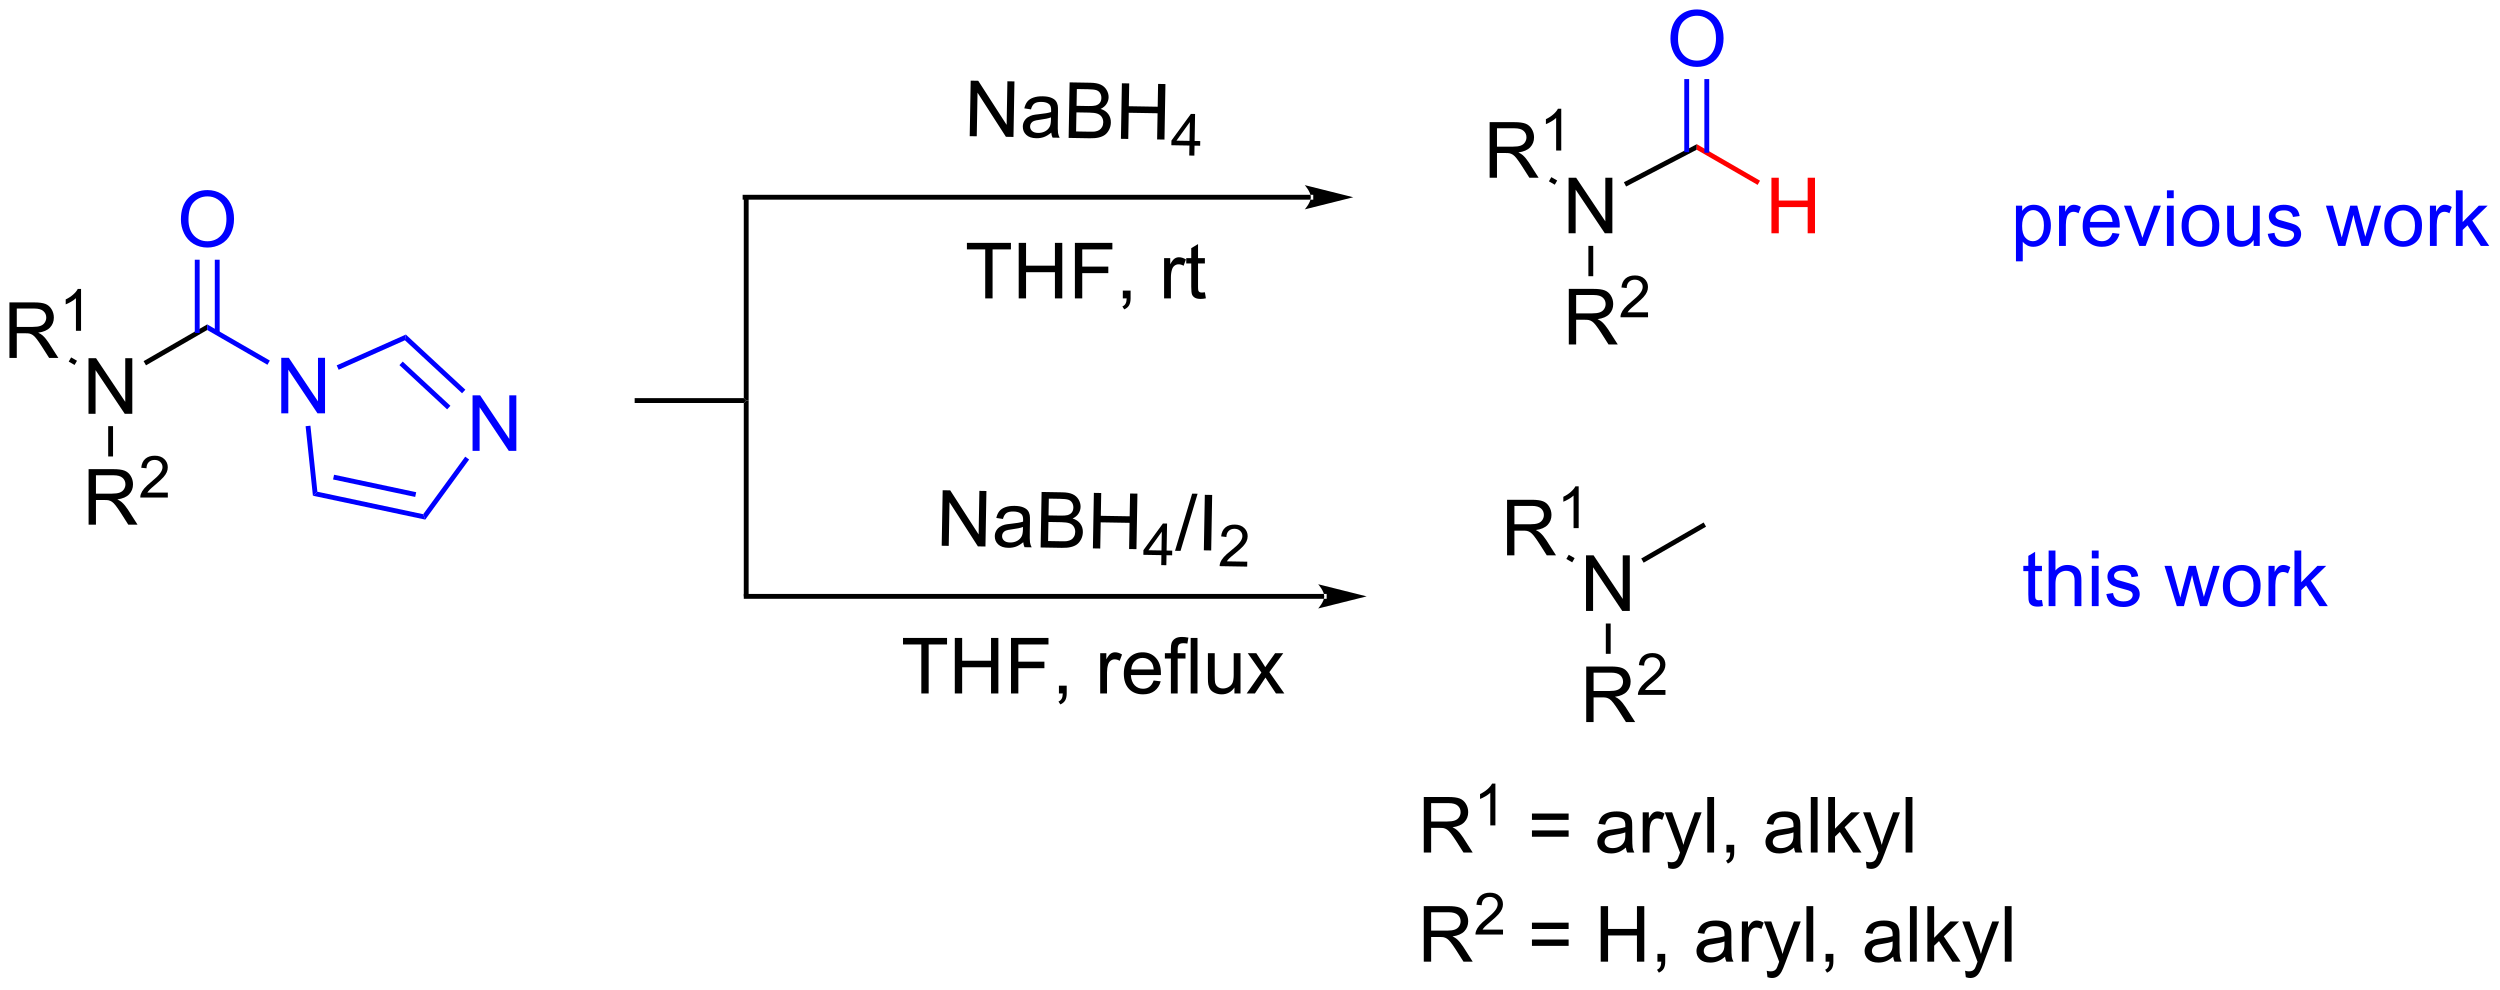 <?xml version="1.0" encoding="UTF-8"?>
<!DOCTYPE svg PUBLIC '-//W3C//DTD SVG 1.0//EN'
          'http://www.w3.org/TR/2001/REC-SVG-20010904/DTD/svg10.dtd'>
<svg stroke-dasharray="none" shape-rendering="auto" xmlns="http://www.w3.org/2000/svg" font-family="'Dialog'" text-rendering="auto" width="707" fill-opacity="1" color-interpolation="auto" color-rendering="auto" preserveAspectRatio="xMidYMid meet" font-size="12px" viewBox="0 0 707 280" fill="black" xmlns:xlink="http://www.w3.org/1999/xlink" stroke="black" image-rendering="auto" stroke-miterlimit="10" stroke-linecap="square" stroke-linejoin="miter" font-style="normal" stroke-width="1" height="280" stroke-dashoffset="0" font-weight="normal" stroke-opacity="1"
><!--Generated by the Batik Graphics2D SVG Generator--><defs id="genericDefs"
  /><g
  ><defs id="defs1"
    ><clipPath clipPathUnits="userSpaceOnUse" id="clipPath1"
      ><path d="M3.108 1.611 L268.08 1.611 L268.08 106.327 L3.108 106.327 L3.108 1.611 Z"
      /></clipPath
      ><clipPath clipPathUnits="userSpaceOnUse" id="clipPath2"
      ><path d="M21.36 17.827 L21.36 119.631 L278.966 119.631 L278.966 17.827 Z"
      /></clipPath
      ><clipPath clipPathUnits="userSpaceOnUse" id="clipPath3"
      ><path d="M21.132 19.563 L22.914 121.355 L280.49 116.847 L278.708 15.054 Z"
      /></clipPath
      ><clipPath clipPathUnits="userSpaceOnUse" id="clipPath4"
      ><path d="M21.132 19.563 L22.899 120.523 L22.899 120.523 L70.459 120.523 L279.7 116.861 L279.7 71.74 L278.729 16.26 L209.829 16.26 Z"
      /></clipPath
      ><clipPath clipPathUnits="userSpaceOnUse" id="clipPath5"
      ><path d="M21.36 17.826 L21.36 119.63 L278.965 119.63 L278.965 17.826 Z"
      /></clipPath
      ><clipPath clipPathUnits="userSpaceOnUse" id="clipPath6"
      ><path d="M20.394 19.519 L22.176 121.311 L279.752 116.803 L277.971 15.01 Z"
      /></clipPath
      ><clipPath clipPathUnits="userSpaceOnUse" id="clipPath7"
      ><path d="M20.394 19.519 L22.162 120.523 L22.162 120.523 L67.215 120.523 L279.7 116.804 L279.7 113.832 L277.993 16.26 L206.585 16.26 Z"
      /></clipPath
    ></defs
    ><g transform="scale(2.667,2.667) translate(-3.108,-1.611) matrix(1.029,0,0,1.029,-18.864,-16.725)"
    ><path d="M30.473 60.461 L30.473 54.734 L31.252 54.734 L34.26 59.229 L34.26 54.734 L34.986 54.734 L34.986 60.461 L34.208 60.461 L31.2 55.961 L31.2 60.461 L30.473 60.461 Z" stroke="none" clip-path="url(#clipPath2)"
    /></g
    ><g transform="matrix(2.743,0,0,2.743,-58.59,-48.897)"
    ><path d="M36.414 55.492 L36.164 55.059 L42.723 51.272 L42.723 51.849 Z" stroke="none" clip-path="url(#clipPath2)"
    /></g
    ><g fill="blue" transform="matrix(2.743,0,0,2.743,-58.59,-48.897)" stroke="blue"
    ><path d="M50.357 60.441 L50.357 54.714 L51.136 54.714 L54.144 59.209 L54.144 54.714 L54.87 54.714 L54.87 60.441 L54.092 60.441 L51.084 55.941 L51.084 60.441 L50.357 60.441 Z" stroke="none" clip-path="url(#clipPath2)"
    /></g
    ><g fill="blue" transform="matrix(2.743,0,0,2.743,-58.59,-48.897)" stroke="blue"
    ><path d="M42.723 51.849 L42.723 51.272 L49.182 55.001 L48.932 55.434 Z" stroke="none" clip-path="url(#clipPath2)"
    /></g
    ><g fill="blue" transform="matrix(2.743,0,0,2.743,-58.59,-48.897)" stroke="blue"
    ><path d="M40.011 40.462 Q40.011 39.035 40.777 38.23 Q41.542 37.423 42.753 37.423 Q43.545 37.423 44.18 37.803 Q44.818 38.181 45.152 38.858 Q45.488 39.535 45.488 40.394 Q45.488 41.266 45.136 41.954 Q44.785 42.641 44.139 42.996 Q43.495 43.35 42.748 43.35 Q41.941 43.35 41.303 42.959 Q40.667 42.566 40.339 41.891 Q40.011 41.214 40.011 40.462 ZM40.792 40.472 Q40.792 41.509 41.347 42.105 Q41.904 42.699 42.745 42.699 Q43.6 42.699 44.152 42.097 Q44.706 41.496 44.706 40.391 Q44.706 39.691 44.469 39.17 Q44.233 38.649 43.777 38.363 Q43.324 38.074 42.756 38.074 Q41.951 38.074 41.37 38.628 Q40.792 39.181 40.792 40.472 Z" stroke="none" clip-path="url(#clipPath2)"
    /></g
    ><g fill="blue" transform="matrix(2.743,0,0,2.743,-58.59,-48.897)" stroke="blue"
    ><path d="M44.005 52.156 L44.005 44.603 L43.505 44.603 L43.505 52.156 ZM41.942 52.156 L41.942 44.603 L41.442 44.603 L41.442 52.156 Z" stroke="none" clip-path="url(#clipPath2)"
    /></g
    ><g transform="matrix(2.743,0,0,2.743,-58.59,-48.897)"
    ><path d="M22.332 54.731 L22.332 49.004 L24.872 49.004 Q25.637 49.004 26.036 49.158 Q26.434 49.312 26.671 49.702 Q26.911 50.093 26.911 50.567 Q26.911 51.176 26.515 51.595 Q26.122 52.012 25.296 52.124 Q25.598 52.27 25.754 52.41 Q26.085 52.715 26.382 53.171 L27.379 54.731 L26.426 54.731 L25.668 53.538 Q25.335 53.023 25.119 52.749 Q24.905 52.476 24.736 52.366 Q24.567 52.257 24.39 52.215 Q24.262 52.187 23.968 52.187 L23.09 52.187 L23.09 54.731 L22.332 54.731 ZM23.09 51.53 L24.718 51.53 Q25.239 51.53 25.53 51.423 Q25.825 51.317 25.976 51.08 Q26.129 50.843 26.129 50.567 Q26.129 50.16 25.832 49.9 Q25.538 49.637 24.903 49.637 L23.09 49.637 L23.09 51.53 Z" stroke="none" clip-path="url(#clipPath2)"
    /></g
    ><g transform="matrix(2.743,0,0,2.743,-58.59,-48.897)"
    ><path d="M29.716 51.931 L29.189 51.931 L29.189 48.569 Q28.997 48.751 28.689 48.933 Q28.38 49.114 28.134 49.206 L28.134 48.696 Q28.575 48.487 28.905 48.193 Q29.238 47.896 29.376 47.618 L29.716 47.618 L29.716 51.931 Z" stroke="none" clip-path="url(#clipPath2)"
    /></g
    ><g transform="matrix(2.743,0,0,2.743,-58.59,-48.897)"
    ><path d="M29.298 55.021 L29.048 55.454 L28.444 55.106 L28.694 54.673 Z" stroke="none" clip-path="url(#clipPath2)"
    /></g
    ><g transform="matrix(2.743,0,0,2.743,-58.59,-48.897)"
    ><path d="M30.494 71.921 L30.494 66.194 L33.033 66.194 Q33.799 66.194 34.197 66.348 Q34.596 66.502 34.833 66.892 Q35.072 67.283 35.072 67.757 Q35.072 68.366 34.676 68.786 Q34.283 69.202 33.458 69.314 Q33.76 69.46 33.916 69.601 Q34.247 69.905 34.544 70.361 L35.541 71.921 L34.588 71.921 L33.83 70.728 Q33.497 70.213 33.281 69.939 Q33.067 69.666 32.898 69.556 Q32.728 69.447 32.551 69.405 Q32.424 69.377 32.129 69.377 L31.252 69.377 L31.252 71.921 L30.494 71.921 ZM31.252 68.721 L32.879 68.721 Q33.4 68.721 33.692 68.614 Q33.986 68.507 34.137 68.27 Q34.291 68.033 34.291 67.757 Q34.291 67.351 33.994 67.09 Q33.7 66.827 33.064 66.827 L31.252 66.827 L31.252 68.721 Z" stroke="none" clip-path="url(#clipPath2)"
    /></g
    ><g transform="matrix(2.743,0,0,2.743,-58.59,-48.897)"
    ><path d="M38.663 68.613 L38.663 69.121 L35.823 69.121 Q35.817 68.93 35.885 68.754 Q35.993 68.465 36.231 68.183 Q36.471 67.902 36.922 67.533 Q37.622 66.959 37.868 66.623 Q38.114 66.287 38.114 65.988 Q38.114 65.676 37.889 65.461 Q37.666 65.244 37.305 65.244 Q36.924 65.244 36.696 65.473 Q36.467 65.701 36.465 66.105 L35.922 66.051 Q35.979 65.443 36.342 65.127 Q36.706 64.808 37.317 64.808 Q37.936 64.808 38.295 65.152 Q38.657 65.494 38.657 66 Q38.657 66.258 38.551 66.508 Q38.446 66.756 38.2 67.031 Q37.956 67.306 37.387 67.787 Q36.913 68.186 36.778 68.328 Q36.643 68.471 36.555 68.613 L38.663 68.613 Z" stroke="none" clip-path="url(#clipPath2)"
    /></g
    ><g transform="matrix(2.743,0,0,2.743,-58.59,-48.897)"
    ><path d="M32.514 61.761 L33.014 61.761 L33.014 64.887 L32.514 64.887 Z" stroke="none" clip-path="url(#clipPath2)"
    /></g
    ><g fill="blue" transform="matrix(2.743,0,0,2.743,-58.59,-48.897)" stroke="blue"
    ><path d="M70.08 64.31 L70.08 58.583 L70.859 58.583 L73.867 63.078 L73.867 58.583 L74.593 58.583 L74.593 64.31 L73.814 64.31 L70.807 59.81 L70.807 64.31 L70.08 64.31 Z" stroke="none" clip-path="url(#clipPath2)"
    /></g
    ><g fill="blue" transform="matrix(2.743,0,0,2.743,-58.59,-48.897)" stroke="blue"
    ><path d="M52.867 61.767 L53.364 61.715 L54.08 68.521 L53.62 68.935 Z" stroke="none" clip-path="url(#clipPath2)"
    /></g
    ><g fill="blue" transform="matrix(2.743,0,0,2.743,-58.59,-48.897)" stroke="blue"
    ><path d="M53.62 68.935 L54.08 68.521 L64.992 70.841 L65.205 71.397 ZM55.699 67.26 L64.166 69.06 L64.269 68.571 L55.803 66.771 Z" stroke="none" clip-path="url(#clipPath2)"
    /></g
    ><g fill="blue" transform="matrix(2.743,0,0,2.743,-58.59,-48.897)" stroke="blue"
    ><path d="M65.205 71.397 L64.992 70.841 L69.324 64.908 L69.728 65.203 Z" stroke="none" clip-path="url(#clipPath2)"
    /></g
    ><g fill="blue" transform="matrix(2.743,0,0,2.743,-58.59,-48.897)" stroke="blue"
    ><path d="M69.337 58.005 L68.997 58.372 L63.105 52.909 L63.203 52.318 ZM67.798 59.664 L62.88 55.104 L62.54 55.471 L67.458 60.031 Z" stroke="none" clip-path="url(#clipPath2)"
    /></g
    ><g fill="blue" transform="matrix(2.743,0,0,2.743,-58.59,-48.897)" stroke="blue"
    ><path d="M63.203 52.318 L63.105 52.909 L56.275 55.95 L56.071 55.493 Z" stroke="none" clip-path="url(#clipPath2)"
    /></g
    ><g transform="matrix(2.743,0,0,2.743,-58.59,-48.897)"
    ><path d="M86.793 59.376 L86.793 58.876 L98.043 58.876 L98.293 59.126 L98.043 59.376 Z" stroke="none" clip-path="url(#clipPath2)"
    /></g
    ><g transform="matrix(2.743,0,0,2.743,-58.59,-48.897)"
    ><path d="M98.543 59.126 L98.293 59.126 L98.043 58.876 L98.043 38.342 L98.543 38.342 Z" stroke="none" clip-path="url(#clipPath2)"
    /></g
    ><g transform="matrix(2.743,0,0,2.743,-58.59,-48.897)"
    ><path d="M98.043 59.376 L98.293 59.126 L98.543 59.126 L98.543 79.311 L98.043 79.311 Z" stroke="none" clip-path="url(#clipPath2)"
    /></g
    ><g transform="matrix(2.743,0,0,2.743,-58.59,-48.897)"
    ><path d="M122.935 48.59 L122.935 43.538 L121.047 43.538 L121.047 42.864 L125.586 42.864 L125.586 43.538 L123.693 43.538 L123.693 48.59 L122.935 48.59 ZM126.387 48.59 L126.387 42.864 L127.145 42.864 L127.145 45.215 L130.121 45.215 L130.121 42.864 L130.879 42.864 L130.879 48.59 L130.121 48.59 L130.121 45.89 L127.145 45.89 L127.145 48.59 L126.387 48.59 ZM132.18 48.59 L132.18 42.864 L136.044 42.864 L136.044 43.538 L132.938 43.538 L132.938 45.312 L135.625 45.312 L135.625 45.989 L132.938 45.989 L132.938 48.59 L132.18 48.59 ZM137.121 48.59 L137.121 47.788 L137.923 47.788 L137.923 48.59 Q137.923 49.033 137.767 49.304 Q137.611 49.575 137.27 49.723 L137.074 49.424 Q137.298 49.325 137.402 49.135 Q137.509 48.947 137.52 48.59 L137.121 48.59 ZM141.376 48.59 L141.376 44.442 L142.009 44.442 L142.009 45.07 Q142.251 44.63 142.454 44.489 Q142.66 44.348 142.908 44.348 Q143.262 44.348 143.629 44.575 L143.387 45.226 Q143.129 45.075 142.871 45.075 Q142.642 45.075 142.457 45.213 Q142.275 45.351 142.197 45.598 Q142.079 45.973 142.079 46.419 L142.079 48.59 L141.376 48.59 ZM145.582 47.96 L145.684 48.583 Q145.387 48.645 145.152 48.645 Q144.77 48.645 144.559 48.525 Q144.348 48.403 144.262 48.205 Q144.176 48.007 144.176 47.374 L144.176 44.989 L143.66 44.989 L143.66 44.442 L144.176 44.442 L144.176 43.413 L144.876 42.991 L144.876 44.442 L145.582 44.442 L145.582 44.989 L144.876 44.989 L144.876 47.413 Q144.876 47.715 144.913 47.801 Q144.949 47.887 145.033 47.939 Q145.119 47.989 145.275 47.989 Q145.392 47.989 145.582 47.96 Z" stroke="none" clip-path="url(#clipPath2)"
    /></g
    ><g transform="matrix(2.742,0.048,-0.048,2.742,-57.013,-54.663)"
    ><path d="M121.363 31.855 L121.363 26.128 L122.141 26.128 L125.149 30.623 L125.149 26.128 L125.876 26.128 L125.876 31.855 L125.097 31.855 L122.089 27.355 L122.089 31.855 L121.363 31.855 ZM129.765 31.342 Q129.375 31.675 129.012 31.813 Q128.653 31.948 128.239 31.948 Q127.554 31.948 127.187 31.615 Q126.82 31.279 126.82 30.761 Q126.82 30.456 126.958 30.204 Q127.099 29.951 127.322 29.8 Q127.546 29.646 127.828 29.568 Q128.036 29.514 128.453 29.464 Q129.304 29.362 129.708 29.222 Q129.71 29.076 129.71 29.037 Q129.71 28.607 129.512 28.433 Q129.242 28.193 128.71 28.193 Q128.216 28.193 127.979 28.368 Q127.742 28.542 127.63 28.982 L126.942 28.889 Q127.036 28.448 127.249 28.177 Q127.466 27.904 127.872 27.758 Q128.278 27.612 128.812 27.612 Q129.343 27.612 129.674 27.737 Q130.007 27.862 130.164 28.052 Q130.32 28.24 130.382 28.529 Q130.419 28.709 130.419 29.177 L130.419 30.115 Q130.419 31.097 130.463 31.357 Q130.507 31.615 130.64 31.855 L129.906 31.855 Q129.796 31.636 129.765 31.342 ZM129.708 29.771 Q129.325 29.927 128.559 30.037 Q128.125 30.099 127.945 30.177 Q127.765 30.256 127.666 30.407 Q127.57 30.558 127.57 30.74 Q127.57 31.021 127.783 31.209 Q127.997 31.396 128.406 31.396 Q128.812 31.396 129.127 31.219 Q129.445 31.042 129.593 30.732 Q129.708 30.495 129.708 30.029 L129.708 29.771 ZM131.566 31.855 L131.566 26.128 L133.714 26.128 Q134.371 26.128 134.766 26.302 Q135.165 26.474 135.389 26.836 Q135.613 27.198 135.613 27.592 Q135.613 27.959 135.412 28.284 Q135.214 28.607 134.813 28.808 Q135.332 28.959 135.61 29.326 Q135.891 29.693 135.891 30.193 Q135.891 30.597 135.72 30.943 Q135.55 31.287 135.3 31.474 Q135.05 31.662 134.673 31.758 Q134.298 31.855 133.751 31.855 L131.566 31.855 ZM132.324 28.534 L133.563 28.534 Q134.066 28.534 134.285 28.467 Q134.574 28.381 134.72 28.183 Q134.868 27.982 134.868 27.683 Q134.868 27.396 134.73 27.18 Q134.595 26.964 134.339 26.883 Q134.087 26.802 133.47 26.802 L132.324 26.802 L132.324 28.534 ZM132.324 31.177 L133.751 31.177 Q134.118 31.177 134.266 31.151 Q134.527 31.105 134.701 30.995 Q134.878 30.886 134.99 30.677 Q135.105 30.467 135.105 30.193 Q135.105 29.873 134.941 29.639 Q134.777 29.401 134.485 29.305 Q134.196 29.209 133.649 29.209 L132.324 29.209 L132.324 31.177 ZM136.957 31.855 L136.957 26.128 L137.714 26.128 L137.714 28.48 L140.691 28.48 L140.691 26.128 L141.449 26.128 L141.449 31.855 L140.691 31.855 L140.691 29.154 L137.714 29.154 L137.714 31.855 L136.957 31.855 Z" stroke="none" clip-path="url(#clipPath4)"
    /></g
    ><g transform="matrix(2.742,0.048,-0.048,2.742,-57.013,-54.663)"
    ><path d="M144.033 33.455 L144.033 32.425 L142.169 32.425 L142.169 31.943 L144.13 29.16 L144.56 29.16 L144.56 31.943 L145.14 31.943 L145.14 32.425 L144.56 32.425 L144.56 33.455 L144.033 33.455 ZM144.033 31.943 L144.033 30.005 L142.689 31.943 L144.033 31.943 Z" stroke="none" clip-path="url(#clipPath4)"
    /></g
    ><g transform="matrix(2.743,0,0,2.743,-58.588,-48.896)"
    ><path d="M156.504 38.412 L156.504 38.412 L98.174 38.412 L97.924 38.412 L97.924 37.912 L98.174 37.912 L156.504 37.912 L156.754 37.912 L156.754 38.412 ZM160.879 38.162 L155.879 36.912 C155.879 36.912 156.504 37.615 156.504 38.162 C156.504 38.709 155.879 39.412 155.879 39.412 Z" stroke="none" clip-path="url(#clipPath5)"
    /></g
    ><g transform="matrix(2.743,0,0,2.743,-58.588,-48.896)"
    ><path d="M157.887 79.561 L157.887 79.561 L98.293 79.561 L98.043 79.561 L98.043 79.061 L98.293 79.061 L157.887 79.061 L158.137 79.061 L158.137 79.561 ZM162.262 79.311 L157.262 78.061 C157.262 78.061 157.887 78.764 157.887 79.311 C157.887 79.858 157.262 80.561 157.262 80.561 Z" stroke="none" clip-path="url(#clipPath5)"
    /></g
    ><g transform="matrix(2.742,0.048,-0.048,2.742,-54.993,-54.507)"
    ><path d="M118.476 74.091 L118.476 68.365 L119.255 68.365 L122.263 72.86 L122.263 68.365 L122.989 68.365 L122.989 74.091 L122.21 74.091 L119.203 69.591 L119.203 74.091 L118.476 74.091 ZM126.878 73.579 Q126.488 73.912 126.126 74.05 Q125.766 74.185 125.352 74.185 Q124.668 74.185 124.3 73.852 Q123.933 73.516 123.933 72.998 Q123.933 72.693 124.071 72.441 Q124.212 72.188 124.436 72.037 Q124.66 71.883 124.941 71.805 Q125.149 71.75 125.566 71.701 Q126.418 71.599 126.821 71.459 Q126.824 71.313 126.824 71.274 Q126.824 70.844 126.626 70.67 Q126.355 70.43 125.824 70.43 Q125.329 70.43 125.092 70.605 Q124.855 70.779 124.743 71.219 L124.055 71.125 Q124.149 70.685 124.363 70.414 Q124.579 70.141 124.985 69.995 Q125.391 69.849 125.925 69.849 Q126.457 69.849 126.787 69.974 Q127.121 70.099 127.277 70.289 Q127.433 70.477 127.496 70.766 Q127.532 70.946 127.532 71.414 L127.532 72.352 Q127.532 73.334 127.576 73.594 Q127.621 73.852 127.753 74.091 L127.019 74.091 Q126.91 73.873 126.878 73.579 ZM126.821 72.008 Q126.438 72.164 125.673 72.274 Q125.238 72.336 125.058 72.414 Q124.878 72.493 124.779 72.644 Q124.683 72.795 124.683 72.977 Q124.683 73.258 124.897 73.446 Q125.11 73.633 125.519 73.633 Q125.925 73.633 126.24 73.456 Q126.558 73.279 126.707 72.969 Q126.821 72.732 126.821 72.266 L126.821 72.008 ZM128.679 74.091 L128.679 68.365 L130.828 68.365 Q131.484 68.365 131.88 68.539 Q132.278 68.711 132.502 69.073 Q132.726 69.435 132.726 69.829 Q132.726 70.196 132.526 70.521 Q132.328 70.844 131.927 71.045 Q132.445 71.196 132.724 71.563 Q133.005 71.93 133.005 72.43 Q133.005 72.834 132.833 73.18 Q132.664 73.524 132.414 73.711 Q132.164 73.899 131.786 73.995 Q131.411 74.091 130.864 74.091 L128.679 74.091 ZM129.437 70.771 L130.677 70.771 Q131.179 70.771 131.398 70.704 Q131.687 70.618 131.833 70.42 Q131.981 70.219 131.981 69.92 Q131.981 69.633 131.843 69.417 Q131.708 69.201 131.453 69.12 Q131.2 69.039 130.583 69.039 L129.437 69.039 L129.437 70.771 ZM129.437 73.414 L130.864 73.414 Q131.231 73.414 131.38 73.388 Q131.64 73.341 131.815 73.232 Q131.992 73.123 132.104 72.914 Q132.218 72.704 132.218 72.43 Q132.218 72.11 132.054 71.875 Q131.89 71.638 131.599 71.542 Q131.309 71.446 130.762 71.446 L129.437 71.446 L129.437 73.414 ZM134.07 74.091 L134.07 68.365 L134.828 68.365 L134.828 70.716 L137.804 70.716 L137.804 68.365 L138.562 68.365 L138.562 74.091 L137.804 74.091 L137.804 71.391 L134.828 71.391 L134.828 74.091 L134.07 74.091 Z" stroke="none" clip-path="url(#clipPath7)"
    /></g
    ><g transform="matrix(2.742,0.048,-0.048,2.742,-54.993,-54.507)"
    ><path d="M141.146 75.692 L141.146 74.662 L139.283 74.662 L139.283 74.18 L141.244 71.397 L141.673 71.397 L141.673 74.18 L142.253 74.18 L142.253 74.662 L141.673 74.662 L141.673 75.692 L141.146 75.692 ZM141.146 74.18 L141.146 72.242 L139.802 74.18 L141.146 74.18 Z" stroke="none" clip-path="url(#clipPath7)"
    /></g
    ><g transform="matrix(2.742,0.048,-0.048,2.742,-54.993,-54.507)"
    ><path d="M142.543 74.191 L144.205 68.266 L144.767 68.266 L143.111 74.191 L142.543 74.191 ZM145.513 74.091 L145.513 68.365 L146.271 68.365 L146.271 74.091 L145.513 74.091 Z" stroke="none" clip-path="url(#clipPath7)"
    /></g
    ><g transform="matrix(2.742,0.048,-0.048,2.742,-54.993,-54.507)"
    ><path d="M150.01 75.184 L150.01 75.692 L147.17 75.692 Q147.165 75.5 147.233 75.324 Q147.34 75.035 147.579 74.754 Q147.819 74.473 148.27 74.104 Q148.969 73.529 149.215 73.194 Q149.462 72.858 149.462 72.559 Q149.462 72.246 149.237 72.031 Q149.014 71.814 148.653 71.814 Q148.272 71.814 148.043 72.043 Q147.815 72.272 147.813 72.676 L147.27 72.621 Q147.327 72.014 147.69 71.697 Q148.053 71.379 148.665 71.379 Q149.284 71.379 149.643 71.723 Q150.004 72.064 150.004 72.57 Q150.004 72.828 149.899 73.078 Q149.793 73.326 149.547 73.602 Q149.303 73.877 148.735 74.358 Q148.26 74.756 148.125 74.898 Q147.991 75.041 147.903 75.184 L150.01 75.184 Z" stroke="none" clip-path="url(#clipPath7)"
    /></g
    ><g transform="matrix(2.743,0,0,2.743,-58.588,-48.896)"
    ><path d="M116.346 89.32 L116.346 84.267 L114.458 84.267 L114.458 83.593 L118.998 83.593 L118.998 84.267 L117.104 84.267 L117.104 89.32 L116.346 89.32 ZM119.798 89.32 L119.798 83.593 L120.556 83.593 L120.556 85.945 L123.533 85.945 L123.533 83.593 L124.29 83.593 L124.29 89.32 L123.533 89.32 L123.533 86.619 L120.556 86.619 L120.556 89.32 L119.798 89.32 ZM125.591 89.32 L125.591 83.593 L129.456 83.593 L129.456 84.267 L126.349 84.267 L126.349 86.041 L129.036 86.041 L129.036 86.718 L126.349 86.718 L126.349 89.32 L125.591 89.32 ZM130.533 89.32 L130.533 88.517 L131.335 88.517 L131.335 89.32 Q131.335 89.762 131.179 90.033 Q131.022 90.304 130.681 90.452 L130.486 90.153 Q130.71 90.054 130.814 89.864 Q130.921 89.676 130.931 89.32 L130.533 89.32 ZM134.788 89.32 L134.788 85.171 L135.421 85.171 L135.421 85.799 Q135.663 85.359 135.866 85.218 Q136.072 85.077 136.319 85.077 Q136.673 85.077 137.04 85.304 L136.798 85.955 Q136.54 85.804 136.283 85.804 Q136.054 85.804 135.869 85.942 Q135.686 86.08 135.608 86.327 Q135.491 86.702 135.491 87.148 L135.491 89.32 L134.788 89.32 ZM140.298 87.984 L141.025 88.072 Q140.853 88.71 140.387 89.062 Q139.923 89.413 139.202 89.413 Q138.29 89.413 137.757 88.853 Q137.225 88.291 137.225 87.281 Q137.225 86.234 137.764 85.656 Q138.304 85.077 139.163 85.077 Q139.994 85.077 140.52 85.645 Q141.048 86.21 141.048 87.236 Q141.048 87.299 141.046 87.424 L137.952 87.424 Q137.991 88.109 138.337 88.473 Q138.686 88.835 139.204 88.835 Q139.593 88.835 139.866 88.632 Q140.139 88.429 140.298 87.984 ZM137.991 86.846 L140.306 86.846 Q140.259 86.322 140.04 86.062 Q139.704 85.656 139.171 85.656 Q138.686 85.656 138.356 85.981 Q138.025 86.304 137.991 86.846 ZM142.076 89.32 L142.076 85.718 L141.456 85.718 L141.456 85.171 L142.076 85.171 L142.076 84.728 Q142.076 84.312 142.151 84.109 Q142.253 83.835 142.508 83.666 Q142.763 83.494 143.224 83.494 Q143.521 83.494 143.88 83.564 L143.776 84.179 Q143.557 84.14 143.362 84.14 Q143.042 84.14 142.909 84.278 Q142.776 84.413 142.776 84.788 L142.776 85.171 L143.583 85.171 L143.583 85.718 L142.776 85.718 L142.776 89.32 L142.076 89.32 ZM144.116 89.32 L144.116 83.593 L144.819 83.593 L144.819 89.32 L144.116 89.32 ZM148.628 89.32 L148.628 88.71 Q148.143 89.413 147.31 89.413 Q146.943 89.413 146.625 89.273 Q146.307 89.132 146.151 88.919 Q145.998 88.705 145.935 88.398 Q145.893 88.189 145.893 87.742 L145.893 85.171 L146.596 85.171 L146.596 87.471 Q146.596 88.023 146.638 88.213 Q146.706 88.492 146.919 88.65 Q147.136 88.807 147.451 88.807 Q147.768 88.807 148.044 88.645 Q148.323 88.484 148.438 88.205 Q148.552 87.924 148.552 87.392 L148.552 85.171 L149.255 85.171 L149.255 89.32 L148.628 89.32 ZM149.889 89.32 L151.405 87.163 L150.001 85.171 L150.882 85.171 L151.517 86.142 Q151.697 86.421 151.806 86.609 Q151.978 86.351 152.124 86.15 L152.822 85.171 L153.663 85.171 L152.228 87.124 L153.772 89.32 L152.908 89.32 L152.056 88.031 L151.829 87.682 L150.741 89.32 L149.889 89.32 Z" stroke="none" clip-path="url(#clipPath5)"
    /></g
    ><g transform="matrix(2.743,0,0,2.743,-58.588,-48.896)"
    ><path d="M183.079 41.877 L183.079 36.15 L183.858 36.15 L186.866 40.645 L186.866 36.15 L187.592 36.15 L187.592 41.877 L186.814 41.877 L183.806 37.377 L183.806 41.877 L183.079 41.877 Z" stroke="none" clip-path="url(#clipPath5)"
    /></g
    ><g transform="matrix(2.743,0,0,2.743,-58.588,-48.896)"
    ><path d="M174.939 36.147 L174.939 30.42 L177.478 30.42 Q178.243 30.42 178.642 30.574 Q179.04 30.727 179.277 31.118 Q179.517 31.509 179.517 31.982 Q179.517 32.592 179.121 33.011 Q178.728 33.428 177.902 33.54 Q178.204 33.686 178.36 33.826 Q178.691 34.131 178.988 34.587 L179.985 36.147 L179.032 36.147 L178.274 34.954 Q177.941 34.438 177.725 34.165 Q177.511 33.891 177.342 33.782 Q177.173 33.672 176.996 33.631 Q176.868 33.602 176.574 33.602 L175.696 33.602 L175.696 36.147 L174.939 36.147 ZM175.696 32.946 L177.324 32.946 Q177.845 32.946 178.136 32.839 Q178.431 32.732 178.582 32.495 Q178.735 32.258 178.735 31.982 Q178.735 31.576 178.439 31.316 Q178.144 31.053 177.509 31.053 L175.696 31.053 L175.696 32.946 Z" stroke="none" clip-path="url(#clipPath5)"
    /></g
    ><g transform="matrix(2.743,0,0,2.743,-58.588,-48.896)"
    ><path d="M182.322 33.346 L181.795 33.346 L181.795 29.985 Q181.603 30.167 181.295 30.349 Q180.986 30.53 180.74 30.622 L180.74 30.112 Q181.181 29.903 181.512 29.608 Q181.844 29.311 181.982 29.034 L182.322 29.034 L182.322 33.346 Z" stroke="none" clip-path="url(#clipPath5)"
    /></g
    ><g transform="matrix(2.743,0,0,2.743,-58.588,-48.896)"
    ><path d="M181.904 36.437 L181.654 36.87 L181.05 36.521 L181.3 36.088 Z" stroke="none" clip-path="url(#clipPath5)"
    /></g
    ><g transform="matrix(2.743,0,0,2.743,-58.588,-48.896)"
    ><path d="M183.1 53.337 L183.1 47.61 L185.639 47.61 Q186.405 47.61 186.803 47.764 Q187.202 47.917 187.439 48.308 Q187.678 48.699 187.678 49.172 Q187.678 49.782 187.282 50.201 Q186.889 50.618 186.064 50.73 Q186.366 50.876 186.522 51.016 Q186.853 51.321 187.149 51.777 L188.147 53.337 L187.194 53.337 L186.436 52.144 Q186.103 51.628 185.887 51.355 Q185.673 51.081 185.504 50.972 Q185.334 50.863 185.157 50.821 Q185.03 50.792 184.735 50.792 L183.858 50.792 L183.858 53.337 L183.1 53.337 ZM183.858 50.136 L185.485 50.136 Q186.006 50.136 186.298 50.029 Q186.592 49.922 186.743 49.686 Q186.897 49.449 186.897 49.172 Q186.897 48.766 186.6 48.506 Q186.306 48.243 185.67 48.243 L183.858 48.243 L183.858 50.136 Z" stroke="none" clip-path="url(#clipPath5)"
    /></g
    ><g transform="matrix(2.743,0,0,2.743,-58.588,-48.896)"
    ><path d="M191.269 50.029 L191.269 50.537 L188.429 50.537 Q188.423 50.345 188.491 50.169 Q188.599 49.88 188.837 49.599 Q189.077 49.318 189.528 48.949 Q190.228 48.374 190.474 48.039 Q190.72 47.703 190.72 47.404 Q190.72 47.091 190.495 46.876 Q190.273 46.66 189.911 46.66 Q189.53 46.66 189.302 46.888 Q189.073 47.117 189.071 47.521 L188.528 47.466 Q188.585 46.859 188.948 46.542 Q189.312 46.224 189.923 46.224 Q190.542 46.224 190.901 46.568 Q191.263 46.91 191.263 47.416 Q191.263 47.673 191.157 47.923 Q191.052 48.171 190.806 48.447 Q190.562 48.722 189.993 49.203 Q189.519 49.601 189.384 49.744 Q189.249 49.886 189.161 50.029 L191.269 50.029 Z" stroke="none" clip-path="url(#clipPath5)"
    /></g
    ><g transform="matrix(2.743,0,0,2.743,-58.588,-48.896)"
    ><path d="M185.12 43.176 L185.62 43.176 L185.62 46.302 L185.12 46.302 Z" stroke="none" clip-path="url(#clipPath5)"
    /></g
    ><g transform="matrix(2.743,0,0,2.743,-58.588,-48.896)"
    ><path d="M189.01 37.057 L188.779 36.614 L196.298 32.691 L196.286 33.262 Z" stroke="none" clip-path="url(#clipPath5)"
    /></g
    ><g fill="red" transform="matrix(2.743,0,0,2.743,-58.588,-48.896)" stroke="red"
    ><path d="M203.992 41.877 L203.992 36.15 L204.75 36.15 L204.75 38.502 L207.727 38.502 L207.727 36.15 L208.484 36.15 L208.484 41.877 L207.727 41.877 L207.727 39.176 L204.75 39.176 L204.75 41.877 L203.992 41.877 Z" stroke="none" clip-path="url(#clipPath5)"
    /></g
    ><g fill="red" transform="matrix(2.743,0,0,2.743,-58.588,-48.896)" stroke="red"
    ><path d="M196.286 33.262 L196.298 32.691 L202.817 36.455 L202.567 36.888 Z" stroke="none" clip-path="url(#clipPath5)"
    /></g
    ><g fill="blue" transform="matrix(2.743,0,0,2.743,-58.588,-48.896)" stroke="blue"
    ><path d="M193.58 21.837 Q193.58 20.41 194.346 19.606 Q195.112 18.798 196.323 18.798 Q197.114 18.798 197.75 19.179 Q198.388 19.556 198.721 20.233 Q199.057 20.91 199.057 21.77 Q199.057 22.642 198.705 23.33 Q198.354 24.017 197.708 24.371 Q197.065 24.726 196.317 24.726 Q195.51 24.726 194.872 24.335 Q194.237 23.942 193.909 23.267 Q193.58 22.59 193.58 21.837 ZM194.362 21.848 Q194.362 22.884 194.916 23.481 Q195.474 24.074 196.315 24.074 Q197.169 24.074 197.721 23.473 Q198.276 22.871 198.276 21.767 Q198.276 21.067 198.039 20.546 Q197.802 20.025 197.346 19.738 Q196.893 19.449 196.325 19.449 Q195.52 19.449 194.94 20.004 Q194.362 20.556 194.362 21.848 Z" stroke="none" clip-path="url(#clipPath5)"
    /></g
    ><g fill="blue" transform="matrix(2.743,0,0,2.743,-58.588,-48.896)" stroke="blue"
    ><path d="M197.577 33.574 L197.577 25.979 L197.077 25.979 L197.077 33.574 ZM195.507 33.517 L195.507 25.979 L195.007 25.979 L195.007 33.517 Z" stroke="none" clip-path="url(#clipPath5)"
    /></g
    ><g transform="matrix(2.743,0,0,2.743,-58.588,-48.896)"
    ><path d="M184.876 80.809 L184.876 75.082 L185.655 75.082 L188.662 79.577 L188.662 75.082 L189.389 75.082 L189.389 80.809 L188.61 80.809 L185.603 76.309 L185.603 80.809 L184.876 80.809 Z" stroke="none" clip-path="url(#clipPath5)"
    /></g
    ><g transform="matrix(2.743,0,0,2.743,-58.588,-48.896)"
    ><path d="M190.817 75.84 L190.567 75.407 L197.001 71.692 L197.251 72.125 Z" stroke="none" clip-path="url(#clipPath5)"
    /></g
    ><g transform="matrix(2.743,0,0,2.743,-58.588,-48.896)"
    ><path d="M176.735 75.079 L176.735 69.352 L179.274 69.352 Q180.04 69.352 180.439 69.506 Q180.837 69.659 181.074 70.05 Q181.314 70.441 181.314 70.915 Q181.314 71.524 180.918 71.943 Q180.524 72.36 179.699 72.472 Q180.001 72.618 180.157 72.758 Q180.488 73.063 180.785 73.519 L181.782 75.079 L180.829 75.079 L180.071 73.886 Q179.738 73.371 179.522 73.097 Q179.308 72.824 179.139 72.714 Q178.97 72.605 178.793 72.563 Q178.665 72.534 178.371 72.534 L177.493 72.534 L177.493 75.079 L176.735 75.079 ZM177.493 71.878 L179.121 71.878 Q179.642 71.878 179.933 71.772 Q180.228 71.665 180.379 71.428 Q180.532 71.191 180.532 70.915 Q180.532 70.508 180.235 70.248 Q179.941 69.985 179.306 69.985 L177.493 69.985 L177.493 71.878 Z" stroke="none" clip-path="url(#clipPath5)"
    /></g
    ><g transform="matrix(2.743,0,0,2.743,-58.588,-48.896)"
    ><path d="M184.119 72.279 L183.592 72.279 L183.592 68.918 Q183.4 69.099 183.092 69.281 Q182.783 69.462 182.537 69.554 L182.537 69.044 Q182.978 68.835 183.308 68.54 Q183.64 68.244 183.779 67.966 L184.119 67.966 L184.119 72.279 Z" stroke="none" clip-path="url(#clipPath5)"
    /></g
    ><g transform="matrix(2.743,0,0,2.743,-58.588,-48.896)"
    ><path d="M183.701 75.369 L183.451 75.802 L182.847 75.454 L183.097 75.021 Z" stroke="none" clip-path="url(#clipPath5)"
    /></g
    ><g transform="matrix(2.743,0,0,2.743,-58.588,-48.896)"
    ><path d="M184.897 92.269 L184.897 86.542 L187.436 86.542 Q188.202 86.542 188.6 86.696 Q188.999 86.85 189.235 87.24 Q189.475 87.631 189.475 88.105 Q189.475 88.714 189.079 89.133 Q188.686 89.55 187.86 89.662 Q188.162 89.808 188.319 89.949 Q188.649 90.253 188.946 90.709 L189.944 92.269 L188.991 92.269 L188.233 91.076 Q187.899 90.561 187.683 90.287 Q187.47 90.014 187.301 89.904 Q187.131 89.795 186.954 89.753 Q186.827 89.725 186.532 89.725 L185.655 89.725 L185.655 92.269 L184.897 92.269 ZM185.655 89.068 L187.282 89.068 Q187.803 89.068 188.095 88.962 Q188.389 88.855 188.54 88.618 Q188.694 88.381 188.694 88.105 Q188.694 87.699 188.397 87.438 Q188.103 87.175 187.467 87.175 L185.655 87.175 L185.655 89.068 Z" stroke="none" clip-path="url(#clipPath5)"
    /></g
    ><g transform="matrix(2.743,0,0,2.743,-58.588,-48.896)"
    ><path d="M193.065 88.961 L193.065 89.469 L190.226 89.469 Q190.22 89.278 190.288 89.102 Q190.396 88.813 190.634 88.531 Q190.874 88.25 191.325 87.881 Q192.024 87.307 192.271 86.971 Q192.517 86.635 192.517 86.336 Q192.517 86.024 192.292 85.809 Q192.069 85.592 191.708 85.592 Q191.327 85.592 191.099 85.82 Q190.87 86.049 190.868 86.453 L190.325 86.399 Q190.382 85.791 190.745 85.475 Q191.108 85.156 191.72 85.156 Q192.339 85.156 192.698 85.5 Q193.06 85.842 193.06 86.348 Q193.06 86.606 192.954 86.856 Q192.849 87.104 192.603 87.379 Q192.358 87.654 191.79 88.135 Q191.315 88.533 191.181 88.676 Q191.046 88.819 190.958 88.961 L193.065 88.961 Z" stroke="none" clip-path="url(#clipPath5)"
    /></g
    ><g transform="matrix(2.743,0,0,2.743,-58.588,-48.896)"
    ><path d="M186.917 82.109 L187.417 82.109 L187.417 85.234 L186.917 85.234 Z" stroke="none" clip-path="url(#clipPath5)"
    /></g
    ><g fill="blue" transform="matrix(2.743,0,0,2.743,-58.588,-48.896)" stroke="blue"
    ><path d="M229.201 44.77 L229.201 39.03 L229.842 39.03 L229.842 39.569 Q230.068 39.251 230.352 39.095 Q230.638 38.936 231.045 38.936 Q231.576 38.936 231.982 39.21 Q232.388 39.483 232.594 39.981 Q232.803 40.478 232.803 41.072 Q232.803 41.71 232.573 42.22 Q232.344 42.728 231.909 43.001 Q231.475 43.272 230.993 43.272 Q230.641 43.272 230.363 43.124 Q230.084 42.975 229.904 42.749 L229.904 44.77 L229.201 44.77 ZM229.837 41.126 Q229.837 41.928 230.159 42.311 Q230.485 42.694 230.946 42.694 Q231.415 42.694 231.748 42.298 Q232.084 41.9 232.084 41.069 Q232.084 40.275 231.756 39.882 Q231.43 39.486 230.977 39.486 Q230.529 39.486 230.183 39.908 Q229.837 40.327 229.837 41.126 ZM233.642 43.178 L233.642 39.03 L234.275 39.03 L234.275 39.658 Q234.517 39.218 234.721 39.077 Q234.926 38.936 235.174 38.936 Q235.528 38.936 235.895 39.163 L235.653 39.814 Q235.395 39.663 235.137 39.663 Q234.908 39.663 234.723 39.801 Q234.541 39.939 234.463 40.186 Q234.346 40.561 234.346 41.007 L234.346 43.178 L233.642 43.178 ZM239.153 41.843 L239.879 41.931 Q239.708 42.569 239.241 42.921 Q238.778 43.272 238.056 43.272 Q237.145 43.272 236.611 42.712 Q236.08 42.15 236.08 41.139 Q236.08 40.093 236.619 39.514 Q237.158 38.936 238.017 38.936 Q238.848 38.936 239.374 39.504 Q239.903 40.069 239.903 41.095 Q239.903 41.158 239.9 41.283 L236.806 41.283 Q236.846 41.968 237.192 42.332 Q237.541 42.694 238.059 42.694 Q238.447 42.694 238.721 42.491 Q238.994 42.288 239.153 41.843 ZM236.846 40.705 L239.161 40.705 Q239.114 40.181 238.895 39.921 Q238.559 39.514 238.025 39.514 Q237.541 39.514 237.21 39.84 Q236.879 40.163 236.846 40.705 ZM241.915 43.178 L240.337 39.03 L241.079 39.03 L241.969 41.514 Q242.115 41.916 242.235 42.35 Q242.329 42.022 242.498 41.561 L243.42 39.03 L244.141 39.03 L242.571 43.178 L241.915 43.178 ZM244.766 38.259 L244.766 37.452 L245.469 37.452 L245.469 38.259 L244.766 38.259 ZM244.766 43.178 L244.766 39.03 L245.469 39.03 L245.469 43.178 L244.766 43.178 ZM246.278 41.103 Q246.278 39.952 246.918 39.397 Q247.455 38.936 248.223 38.936 Q249.08 38.936 249.622 39.496 Q250.166 40.056 250.166 41.046 Q250.166 41.845 249.924 42.306 Q249.684 42.764 249.226 43.02 Q248.767 43.272 248.223 43.272 Q247.353 43.272 246.814 42.715 Q246.278 42.155 246.278 41.103 ZM247.002 41.103 Q247.002 41.9 247.348 42.298 Q247.697 42.694 248.223 42.694 Q248.747 42.694 249.093 42.296 Q249.442 41.897 249.442 41.08 Q249.442 40.311 249.093 39.916 Q248.744 39.517 248.223 39.517 Q247.697 39.517 247.348 39.913 Q247.002 40.306 247.002 41.103 ZM253.709 43.178 L253.709 42.569 Q253.225 43.272 252.391 43.272 Q252.024 43.272 251.706 43.132 Q251.388 42.991 251.232 42.778 Q251.079 42.564 251.016 42.257 Q250.975 42.048 250.975 41.6 L250.975 39.03 L251.678 39.03 L251.678 41.33 Q251.678 41.882 251.719 42.072 Q251.787 42.35 252 42.509 Q252.217 42.666 252.532 42.666 Q252.85 42.666 253.125 42.504 Q253.404 42.343 253.519 42.064 Q253.633 41.783 253.633 41.251 L253.633 39.03 L254.337 39.03 L254.337 43.178 L253.709 43.178 ZM255.158 41.939 L255.853 41.83 Q255.911 42.249 256.179 42.473 Q256.447 42.694 256.926 42.694 Q257.411 42.694 257.645 42.496 Q257.879 42.298 257.879 42.033 Q257.879 41.796 257.674 41.658 Q257.528 41.564 256.955 41.421 Q256.182 41.225 255.882 41.082 Q255.583 40.939 255.429 40.689 Q255.275 40.436 255.275 40.132 Q255.275 39.853 255.4 39.619 Q255.528 39.382 255.747 39.225 Q255.911 39.103 256.195 39.02 Q256.478 38.936 256.801 38.936 Q257.291 38.936 257.658 39.077 Q258.028 39.218 258.202 39.457 Q258.379 39.697 258.447 40.1 L257.76 40.194 Q257.713 39.874 257.486 39.694 Q257.262 39.514 256.853 39.514 Q256.369 39.514 256.161 39.676 Q255.955 39.835 255.955 40.048 Q255.955 40.186 256.041 40.296 Q256.127 40.408 256.309 40.483 Q256.416 40.522 256.932 40.663 Q257.676 40.861 257.971 40.988 Q258.267 41.116 258.434 41.358 Q258.603 41.6 258.603 41.96 Q258.603 42.311 258.398 42.621 Q258.192 42.931 257.804 43.103 Q257.418 43.272 256.932 43.272 Q256.122 43.272 255.697 42.936 Q255.275 42.6 255.158 41.939 ZM262.428 43.178 L261.157 39.03 L261.883 39.03 L262.545 41.423 L262.79 42.314 Q262.805 42.249 263.006 41.46 L263.665 39.03 L264.389 39.03 L265.008 41.436 L265.217 42.228 L265.454 41.428 L266.165 39.03 L266.849 39.03 L265.553 43.178 L264.821 43.178 L264.162 40.694 L264 39.986 L263.162 43.178 L262.428 43.178 ZM267.176 41.103 Q267.176 39.952 267.817 39.397 Q268.353 38.936 269.122 38.936 Q269.978 38.936 270.52 39.496 Q271.064 40.056 271.064 41.046 Q271.064 41.845 270.822 42.306 Q270.583 42.764 270.124 43.02 Q269.666 43.272 269.122 43.272 Q268.252 43.272 267.713 42.715 Q267.176 42.155 267.176 41.103 ZM267.9 41.103 Q267.9 41.9 268.247 42.298 Q268.596 42.694 269.122 42.694 Q269.645 42.694 269.991 42.296 Q270.34 41.897 270.34 41.08 Q270.34 40.311 269.991 39.916 Q269.642 39.517 269.122 39.517 Q268.596 39.517 268.247 39.913 Q267.9 40.306 267.9 41.103 ZM271.881 43.178 L271.881 39.03 L272.514 39.03 L272.514 39.658 Q272.756 39.218 272.959 39.077 Q273.165 38.936 273.412 38.936 Q273.766 38.936 274.133 39.163 L273.891 39.814 Q273.633 39.663 273.375 39.663 Q273.146 39.663 272.962 39.801 Q272.779 39.939 272.701 40.186 Q272.584 40.561 272.584 41.007 L272.584 43.178 L271.881 43.178 ZM274.555 43.178 L274.555 37.452 L275.258 37.452 L275.258 40.718 L276.922 39.03 L277.834 39.03 L276.248 40.569 L277.993 43.178 L277.125 43.178 L275.756 41.056 L275.258 41.533 L275.258 43.178 L274.555 43.178 Z" stroke="none" clip-path="url(#clipPath5)"
    /></g
    ><g fill="blue" transform="matrix(2.743,0,0,2.743,-58.588,-48.896)" stroke="blue"
    ><path d="M231.882 79.684 L231.984 80.306 Q231.687 80.369 231.453 80.369 Q231.07 80.369 230.859 80.249 Q230.648 80.126 230.562 79.928 Q230.476 79.731 230.476 79.098 L230.476 76.712 L229.961 76.712 L229.961 76.165 L230.476 76.165 L230.476 75.137 L231.177 74.715 L231.177 76.165 L231.882 76.165 L231.882 76.712 L231.177 76.712 L231.177 79.137 Q231.177 79.439 231.213 79.525 Q231.25 79.611 231.333 79.663 Q231.419 79.712 231.575 79.712 Q231.692 79.712 231.882 79.684 ZM232.571 80.314 L232.571 74.587 L233.274 74.587 L233.274 76.642 Q233.767 76.072 234.517 76.072 Q234.978 76.072 235.316 76.254 Q235.657 76.434 235.803 76.754 Q235.949 77.074 235.949 77.684 L235.949 80.314 L235.246 80.314 L235.246 77.684 Q235.246 77.158 235.017 76.918 Q234.79 76.676 234.371 76.676 Q234.058 76.676 233.782 76.84 Q233.509 77.001 233.392 77.28 Q233.274 77.556 233.274 78.043 L233.274 80.314 L232.571 80.314 ZM237.023 75.395 L237.023 74.587 L237.726 74.587 L237.726 75.395 L237.023 75.395 ZM237.023 80.314 L237.023 76.165 L237.726 76.165 L237.726 80.314 L237.023 80.314 ZM238.517 79.074 L239.212 78.965 Q239.269 79.384 239.537 79.608 Q239.806 79.829 240.285 79.829 Q240.769 79.829 241.004 79.632 Q241.238 79.434 241.238 79.168 Q241.238 78.931 241.032 78.793 Q240.886 78.699 240.314 78.556 Q239.54 78.361 239.241 78.218 Q238.941 78.074 238.787 77.824 Q238.634 77.572 238.634 77.267 Q238.634 76.988 238.759 76.754 Q238.886 76.517 239.105 76.361 Q239.269 76.238 239.553 76.155 Q239.837 76.072 240.16 76.072 Q240.649 76.072 241.017 76.212 Q241.386 76.353 241.561 76.593 Q241.738 76.832 241.806 77.236 L241.118 77.329 Q241.071 77.009 240.845 76.829 Q240.621 76.65 240.212 76.65 Q239.728 76.65 239.519 76.811 Q239.314 76.97 239.314 77.184 Q239.314 77.322 239.399 77.431 Q239.485 77.543 239.668 77.619 Q239.774 77.658 240.29 77.798 Q241.035 77.996 241.329 78.124 Q241.626 78.251 241.793 78.494 Q241.962 78.736 241.962 79.095 Q241.962 79.447 241.756 79.757 Q241.55 80.067 241.162 80.238 Q240.777 80.408 240.29 80.408 Q239.48 80.408 239.056 80.072 Q238.634 79.736 238.517 79.074 ZM245.786 80.314 L244.515 76.165 L245.242 76.165 L245.903 78.559 L246.148 79.449 Q246.164 79.384 246.364 78.595 L247.023 76.165 L247.747 76.165 L248.367 78.572 L248.575 79.363 L248.812 78.564 L249.523 76.165 L250.208 76.165 L248.911 80.314 L248.179 80.314 L247.52 77.829 L247.359 77.121 L246.52 80.314 L245.786 80.314 ZM250.535 78.238 Q250.535 77.087 251.175 76.533 Q251.712 76.072 252.48 76.072 Q253.337 76.072 253.879 76.632 Q254.423 77.192 254.423 78.181 Q254.423 78.981 254.181 79.442 Q253.941 79.9 253.483 80.155 Q253.024 80.408 252.48 80.408 Q251.61 80.408 251.071 79.85 Q250.535 79.29 250.535 78.238 ZM251.259 78.238 Q251.259 79.035 251.605 79.434 Q251.954 79.829 252.48 79.829 Q253.004 79.829 253.35 79.431 Q253.699 79.033 253.699 78.215 Q253.699 77.447 253.35 77.051 Q253.001 76.652 252.48 76.652 Q251.954 76.652 251.605 77.048 Q251.259 77.442 251.259 78.238 ZM255.239 80.314 L255.239 76.165 L255.872 76.165 L255.872 76.793 Q256.114 76.353 256.317 76.212 Q256.523 76.072 256.771 76.072 Q257.125 76.072 257.492 76.298 L257.25 76.949 Q256.992 76.798 256.734 76.798 Q256.505 76.798 256.32 76.936 Q256.138 77.074 256.06 77.322 Q255.942 77.697 255.942 78.142 L255.942 80.314 L255.239 80.314 ZM257.914 80.314 L257.914 74.587 L258.617 74.587 L258.617 77.853 L260.281 76.165 L261.192 76.165 L259.606 77.704 L261.351 80.314 L260.484 80.314 L259.114 78.192 L258.617 78.668 L258.617 80.314 L257.914 80.314 Z" stroke="none" clip-path="url(#clipPath5)"
    /></g
    ><g transform="matrix(2.743,0,0,2.743,-58.588,-48.896)"
    ><path d="M168.149 105.723 L168.149 99.996 L170.689 99.996 Q171.454 99.996 171.852 100.15 Q172.251 100.304 172.488 100.695 Q172.727 101.085 172.727 101.559 Q172.727 102.168 172.332 102.588 Q171.939 103.004 171.113 103.116 Q171.415 103.262 171.571 103.403 Q171.902 103.707 172.199 104.163 L173.196 105.723 L172.243 105.723 L171.485 104.53 Q171.152 104.015 170.936 103.741 Q170.722 103.468 170.553 103.359 Q170.384 103.249 170.207 103.207 Q170.079 103.179 169.785 103.179 L168.907 103.179 L168.907 105.723 L168.149 105.723 ZM168.907 102.523 L170.535 102.523 Q171.056 102.523 171.347 102.416 Q171.642 102.309 171.793 102.072 Q171.946 101.835 171.946 101.559 Q171.946 101.153 171.649 100.892 Q171.355 100.629 170.72 100.629 L168.907 100.629 L168.907 102.523 Z" stroke="none" clip-path="url(#clipPath5)"
    /></g
    ><g transform="matrix(2.743,0,0,2.743,-58.588,-48.896)"
    ><path d="M175.533 102.923 L175.006 102.923 L175.006 99.562 Q174.814 99.743 174.506 99.925 Q174.197 100.107 173.951 100.198 L173.951 99.689 Q174.392 99.48 174.722 99.185 Q175.054 98.888 175.193 98.611 L175.533 98.611 L175.533 102.923 Z" stroke="none" clip-path="url(#clipPath5)"
    /></g
    ><g transform="matrix(2.743,0,0,2.743,-58.588,-48.896)"
    ><path d="M183.083 102.356 L179.301 102.356 L179.301 101.7 L183.083 101.7 L183.083 102.356 ZM183.083 104.093 L179.301 104.093 L179.301 103.437 L183.083 103.437 L183.083 104.093 ZM188.985 105.21 Q188.594 105.543 188.232 105.681 Q187.873 105.817 187.459 105.817 Q186.774 105.817 186.407 105.484 Q186.04 105.148 186.04 104.629 Q186.04 104.325 186.178 104.072 Q186.318 103.82 186.542 103.668 Q186.766 103.515 187.048 103.437 Q187.256 103.382 187.673 103.332 Q188.524 103.231 188.928 103.09 Q188.93 102.945 188.93 102.905 Q188.93 102.476 188.732 102.301 Q188.462 102.062 187.93 102.062 Q187.435 102.062 187.198 102.236 Q186.962 102.411 186.85 102.851 L186.162 102.757 Q186.256 102.317 186.469 102.046 Q186.685 101.773 187.092 101.627 Q187.498 101.481 188.032 101.481 Q188.563 101.481 188.894 101.606 Q189.227 101.731 189.383 101.921 Q189.54 102.109 189.602 102.398 Q189.639 102.577 189.639 103.046 L189.639 103.984 Q189.639 104.965 189.683 105.226 Q189.727 105.484 189.86 105.723 L189.126 105.723 Q189.016 105.504 188.985 105.21 ZM188.928 103.64 Q188.545 103.796 187.779 103.905 Q187.344 103.968 187.165 104.046 Q186.985 104.124 186.886 104.275 Q186.79 104.426 186.79 104.609 Q186.79 104.89 187.003 105.077 Q187.217 105.265 187.626 105.265 Q188.032 105.265 188.347 105.088 Q188.665 104.911 188.813 104.601 Q188.928 104.364 188.928 103.898 L188.928 103.64 ZM190.721 105.723 L190.721 101.575 L191.353 101.575 L191.353 102.202 Q191.596 101.762 191.799 101.621 Q192.005 101.481 192.252 101.481 Q192.606 101.481 192.973 101.707 L192.731 102.359 Q192.473 102.207 192.215 102.207 Q191.986 102.207 191.801 102.346 Q191.619 102.484 191.541 102.731 Q191.424 103.106 191.424 103.551 L191.424 105.723 L190.721 105.723 ZM193.361 107.322 L193.283 106.661 Q193.512 106.723 193.684 106.723 Q193.919 106.723 194.059 106.645 Q194.2 106.567 194.291 106.426 Q194.356 106.322 194.505 105.903 Q194.525 105.846 194.567 105.731 L192.994 101.575 L193.752 101.575 L194.614 103.976 Q194.783 104.434 194.916 104.937 Q195.036 104.452 195.205 103.991 L196.09 101.575 L196.794 101.575 L195.215 105.793 Q194.963 106.478 194.822 106.736 Q194.635 107.082 194.393 107.244 Q194.15 107.408 193.814 107.408 Q193.611 107.408 193.361 107.322 ZM197.377 105.723 L197.377 99.996 L198.08 99.996 L198.08 105.723 L197.377 105.723 ZM199.352 105.723 L199.352 104.921 L200.154 104.921 L200.154 105.723 Q200.154 106.166 199.998 106.437 Q199.842 106.707 199.501 106.856 L199.305 106.556 Q199.529 106.457 199.633 106.267 Q199.74 106.08 199.751 105.723 L199.352 105.723 ZM206.321 105.21 Q205.93 105.543 205.568 105.681 Q205.209 105.817 204.795 105.817 Q204.11 105.817 203.743 105.484 Q203.376 105.148 203.376 104.629 Q203.376 104.325 203.514 104.072 Q203.654 103.82 203.878 103.668 Q204.102 103.515 204.383 103.437 Q204.592 103.382 205.008 103.332 Q205.86 103.231 206.264 103.09 Q206.266 102.945 206.266 102.905 Q206.266 102.476 206.068 102.301 Q205.798 102.062 205.266 102.062 Q204.771 102.062 204.535 102.236 Q204.298 102.411 204.185 102.851 L203.498 102.757 Q203.592 102.317 203.805 102.046 Q204.021 101.773 204.428 101.627 Q204.834 101.481 205.368 101.481 Q205.899 101.481 206.23 101.606 Q206.563 101.731 206.719 101.921 Q206.876 102.109 206.938 102.398 Q206.975 102.577 206.975 103.046 L206.975 103.984 Q206.975 104.965 207.019 105.226 Q207.063 105.484 207.196 105.723 L206.462 105.723 Q206.352 105.504 206.321 105.21 ZM206.264 103.64 Q205.881 103.796 205.115 103.905 Q204.68 103.968 204.501 104.046 Q204.321 104.124 204.222 104.275 Q204.126 104.426 204.126 104.609 Q204.126 104.89 204.339 105.077 Q204.553 105.265 204.962 105.265 Q205.368 105.265 205.683 105.088 Q206.001 104.911 206.149 104.601 Q206.264 104.364 206.264 103.898 L206.264 103.64 ZM208.049 105.723 L208.049 99.996 L208.752 99.996 L208.752 105.723 L208.049 105.723 ZM209.844 105.723 L209.844 99.996 L210.548 99.996 L210.548 103.262 L212.212 101.575 L213.123 101.575 L211.537 103.114 L213.282 105.723 L212.415 105.723 L211.045 103.601 L210.548 104.077 L210.548 105.723 L209.844 105.723 ZM213.81 107.322 L213.732 106.661 Q213.962 106.723 214.133 106.723 Q214.368 106.723 214.508 106.645 Q214.649 106.567 214.74 106.426 Q214.805 106.322 214.954 105.903 Q214.975 105.846 215.016 105.731 L213.443 101.575 L214.201 101.575 L215.063 103.976 Q215.232 104.434 215.365 104.937 Q215.485 104.452 215.654 103.991 L216.54 101.575 L217.243 101.575 L215.665 105.793 Q215.412 106.478 215.271 106.736 Q215.084 107.082 214.842 107.244 Q214.6 107.408 214.264 107.408 Q214.06 107.408 213.81 107.322 ZM217.826 105.723 L217.826 99.996 L218.529 99.996 L218.529 105.723 L217.826 105.723 Z" stroke="none" clip-path="url(#clipPath5)"
    /></g
    ><g transform="matrix(2.743,0,0,2.743,-58.588,-48.896)"
    ><path d="M168.149 116.973 L168.149 111.246 L170.689 111.246 Q171.454 111.246 171.852 111.4 Q172.251 111.554 172.488 111.945 Q172.727 112.335 172.727 112.809 Q172.727 113.418 172.332 113.838 Q171.939 114.254 171.113 114.366 Q171.415 114.512 171.571 114.653 Q171.902 114.957 172.199 115.413 L173.196 116.973 L172.243 116.973 L171.485 115.78 Q171.152 115.265 170.936 114.991 Q170.722 114.718 170.553 114.609 Q170.384 114.499 170.207 114.457 Q170.079 114.429 169.785 114.429 L168.907 114.429 L168.907 116.973 L168.149 116.973 ZM168.907 113.773 L170.535 113.773 Q171.056 113.773 171.347 113.666 Q171.642 113.559 171.793 113.322 Q171.946 113.085 171.946 112.809 Q171.946 112.403 171.649 112.142 Q171.355 111.879 170.72 111.879 L168.907 111.879 L168.907 113.773 Z" stroke="none" clip-path="url(#clipPath5)"
    /></g
    ><g transform="matrix(2.743,0,0,2.743,-58.588,-48.896)"
    ><path d="M176.318 113.665 L176.318 114.173 L173.478 114.173 Q173.472 113.982 173.541 113.806 Q173.648 113.517 173.886 113.236 Q174.127 112.954 174.578 112.585 Q175.277 112.011 175.523 111.675 Q175.769 111.339 175.769 111.04 Q175.769 110.728 175.544 110.513 Q175.322 110.296 174.961 110.296 Q174.58 110.296 174.351 110.525 Q174.123 110.753 174.121 111.157 L173.578 111.103 Q173.634 110.495 173.998 110.179 Q174.361 109.861 174.972 109.861 Q175.591 109.861 175.951 110.204 Q176.312 110.546 176.312 111.052 Q176.312 111.31 176.207 111.56 Q176.101 111.808 175.855 112.083 Q175.611 112.359 175.043 112.839 Q174.568 113.238 174.433 113.38 Q174.298 113.523 174.211 113.665 L176.318 113.665 Z" stroke="none" clip-path="url(#clipPath5)"
    /></g
    ><g transform="matrix(2.743,0,0,2.743,-58.588,-48.896)"
    ><path d="M183.083 113.606 L179.301 113.606 L179.301 112.95 L183.083 112.95 L183.083 113.606 ZM183.083 115.343 L179.301 115.343 L179.301 114.687 L183.083 114.687 L183.083 115.343 ZM186.391 116.973 L186.391 111.246 L187.149 111.246 L187.149 113.598 L190.126 113.598 L190.126 111.246 L190.883 111.246 L190.883 116.973 L190.126 116.973 L190.126 114.273 L187.149 114.273 L187.149 116.973 L186.391 116.973 ZM192.239 116.973 L192.239 116.171 L193.041 116.171 L193.041 116.973 Q193.041 117.416 192.885 117.687 Q192.728 117.957 192.387 118.106 L192.192 117.806 Q192.416 117.707 192.52 117.517 Q192.627 117.33 192.637 116.973 L192.239 116.973 ZM199.208 116.46 Q198.817 116.793 198.455 116.931 Q198.096 117.067 197.682 117.067 Q196.997 117.067 196.63 116.734 Q196.262 116.398 196.262 115.879 Q196.262 115.575 196.4 115.322 Q196.541 115.07 196.765 114.918 Q196.989 114.765 197.27 114.687 Q197.478 114.632 197.895 114.582 Q198.747 114.481 199.15 114.34 Q199.153 114.195 199.153 114.155 Q199.153 113.726 198.955 113.551 Q198.684 113.312 198.153 113.312 Q197.658 113.312 197.421 113.486 Q197.184 113.661 197.072 114.101 L196.385 114.007 Q196.478 113.567 196.692 113.296 Q196.908 113.023 197.314 112.877 Q197.721 112.731 198.255 112.731 Q198.786 112.731 199.117 112.856 Q199.45 112.981 199.606 113.171 Q199.762 113.359 199.825 113.648 Q199.861 113.827 199.861 114.296 L199.861 115.234 Q199.861 116.215 199.905 116.476 Q199.95 116.734 200.083 116.973 L199.348 116.973 Q199.239 116.754 199.208 116.46 ZM199.15 114.89 Q198.768 115.046 198.002 115.155 Q197.567 115.218 197.387 115.296 Q197.208 115.374 197.109 115.525 Q197.012 115.676 197.012 115.859 Q197.012 116.14 197.226 116.327 Q197.439 116.515 197.848 116.515 Q198.255 116.515 198.57 116.338 Q198.887 116.161 199.036 115.851 Q199.15 115.614 199.15 115.148 L199.15 114.89 ZM200.943 116.973 L200.943 112.825 L201.576 112.825 L201.576 113.452 Q201.818 113.012 202.021 112.871 Q202.227 112.731 202.475 112.731 Q202.829 112.731 203.196 112.957 L202.954 113.609 Q202.696 113.457 202.438 113.457 Q202.209 113.457 202.024 113.596 Q201.842 113.734 201.764 113.981 Q201.646 114.356 201.646 114.801 L201.646 116.973 L200.943 116.973 ZM203.584 118.572 L203.506 117.911 Q203.735 117.973 203.907 117.973 Q204.141 117.973 204.282 117.895 Q204.423 117.817 204.514 117.676 Q204.579 117.572 204.727 117.153 Q204.748 117.096 204.79 116.981 L203.217 112.825 L203.975 112.825 L204.837 115.226 Q205.006 115.684 205.139 116.187 Q205.258 115.702 205.428 115.241 L206.313 112.825 L207.016 112.825 L205.438 117.043 Q205.185 117.728 205.045 117.986 Q204.857 118.332 204.615 118.494 Q204.373 118.658 204.037 118.658 Q203.834 118.658 203.584 118.572 ZM207.6 116.973 L207.6 111.246 L208.303 111.246 L208.303 116.973 L207.6 116.973 ZM209.575 116.973 L209.575 116.171 L210.377 116.171 L210.377 116.973 Q210.377 117.416 210.221 117.687 Q210.064 117.957 209.723 118.106 L209.528 117.806 Q209.752 117.707 209.856 117.517 Q209.963 117.33 209.973 116.973 L209.575 116.973 ZM216.544 116.46 Q216.153 116.793 215.791 116.931 Q215.432 117.067 215.018 117.067 Q214.333 117.067 213.965 116.734 Q213.598 116.398 213.598 115.879 Q213.598 115.575 213.736 115.322 Q213.877 115.07 214.101 114.918 Q214.325 114.765 214.606 114.687 Q214.814 114.632 215.231 114.582 Q216.083 114.481 216.486 114.34 Q216.489 114.195 216.489 114.155 Q216.489 113.726 216.291 113.551 Q216.02 113.312 215.489 113.312 Q214.994 113.312 214.757 113.486 Q214.52 113.661 214.408 114.101 L213.721 114.007 Q213.814 113.567 214.028 113.296 Q214.244 113.023 214.65 112.877 Q215.057 112.731 215.59 112.731 Q216.122 112.731 216.452 112.856 Q216.786 112.981 216.942 113.171 Q217.098 113.359 217.161 113.648 Q217.197 113.827 217.197 114.296 L217.197 115.234 Q217.197 116.215 217.242 116.476 Q217.286 116.734 217.419 116.973 L216.684 116.973 Q216.575 116.754 216.544 116.46 ZM216.486 114.89 Q216.103 115.046 215.338 115.155 Q214.903 115.218 214.723 115.296 Q214.544 115.374 214.445 115.525 Q214.348 115.676 214.348 115.859 Q214.348 116.14 214.562 116.327 Q214.775 116.515 215.184 116.515 Q215.59 116.515 215.905 116.338 Q216.223 116.161 216.372 115.851 Q216.486 115.614 216.486 115.148 L216.486 114.89 ZM218.271 116.973 L218.271 111.246 L218.975 111.246 L218.975 116.973 L218.271 116.973 ZM220.067 116.973 L220.067 111.246 L220.77 111.246 L220.77 114.512 L222.434 112.825 L223.346 112.825 L221.76 114.364 L223.505 116.973 L222.637 116.973 L221.268 114.851 L220.77 115.327 L220.77 116.973 L220.067 116.973 ZM224.033 118.572 L223.955 117.911 Q224.184 117.973 224.356 117.973 Q224.59 117.973 224.731 117.895 Q224.872 117.817 224.963 117.676 Q225.028 117.572 225.176 117.153 Q225.197 117.096 225.239 116.981 L223.666 112.825 L224.424 112.825 L225.286 115.226 Q225.455 115.684 225.588 116.187 Q225.708 115.702 225.877 115.241 L226.762 112.825 L227.465 112.825 L225.887 117.043 Q225.635 117.728 225.494 117.986 Q225.307 118.332 225.064 118.494 Q224.822 118.658 224.486 118.658 Q224.283 118.658 224.033 118.572 ZM228.049 116.973 L228.049 111.246 L228.752 111.246 L228.752 116.973 L228.049 116.973 Z" stroke="none" clip-path="url(#clipPath5)"
    /></g
  ></g
></svg
>
